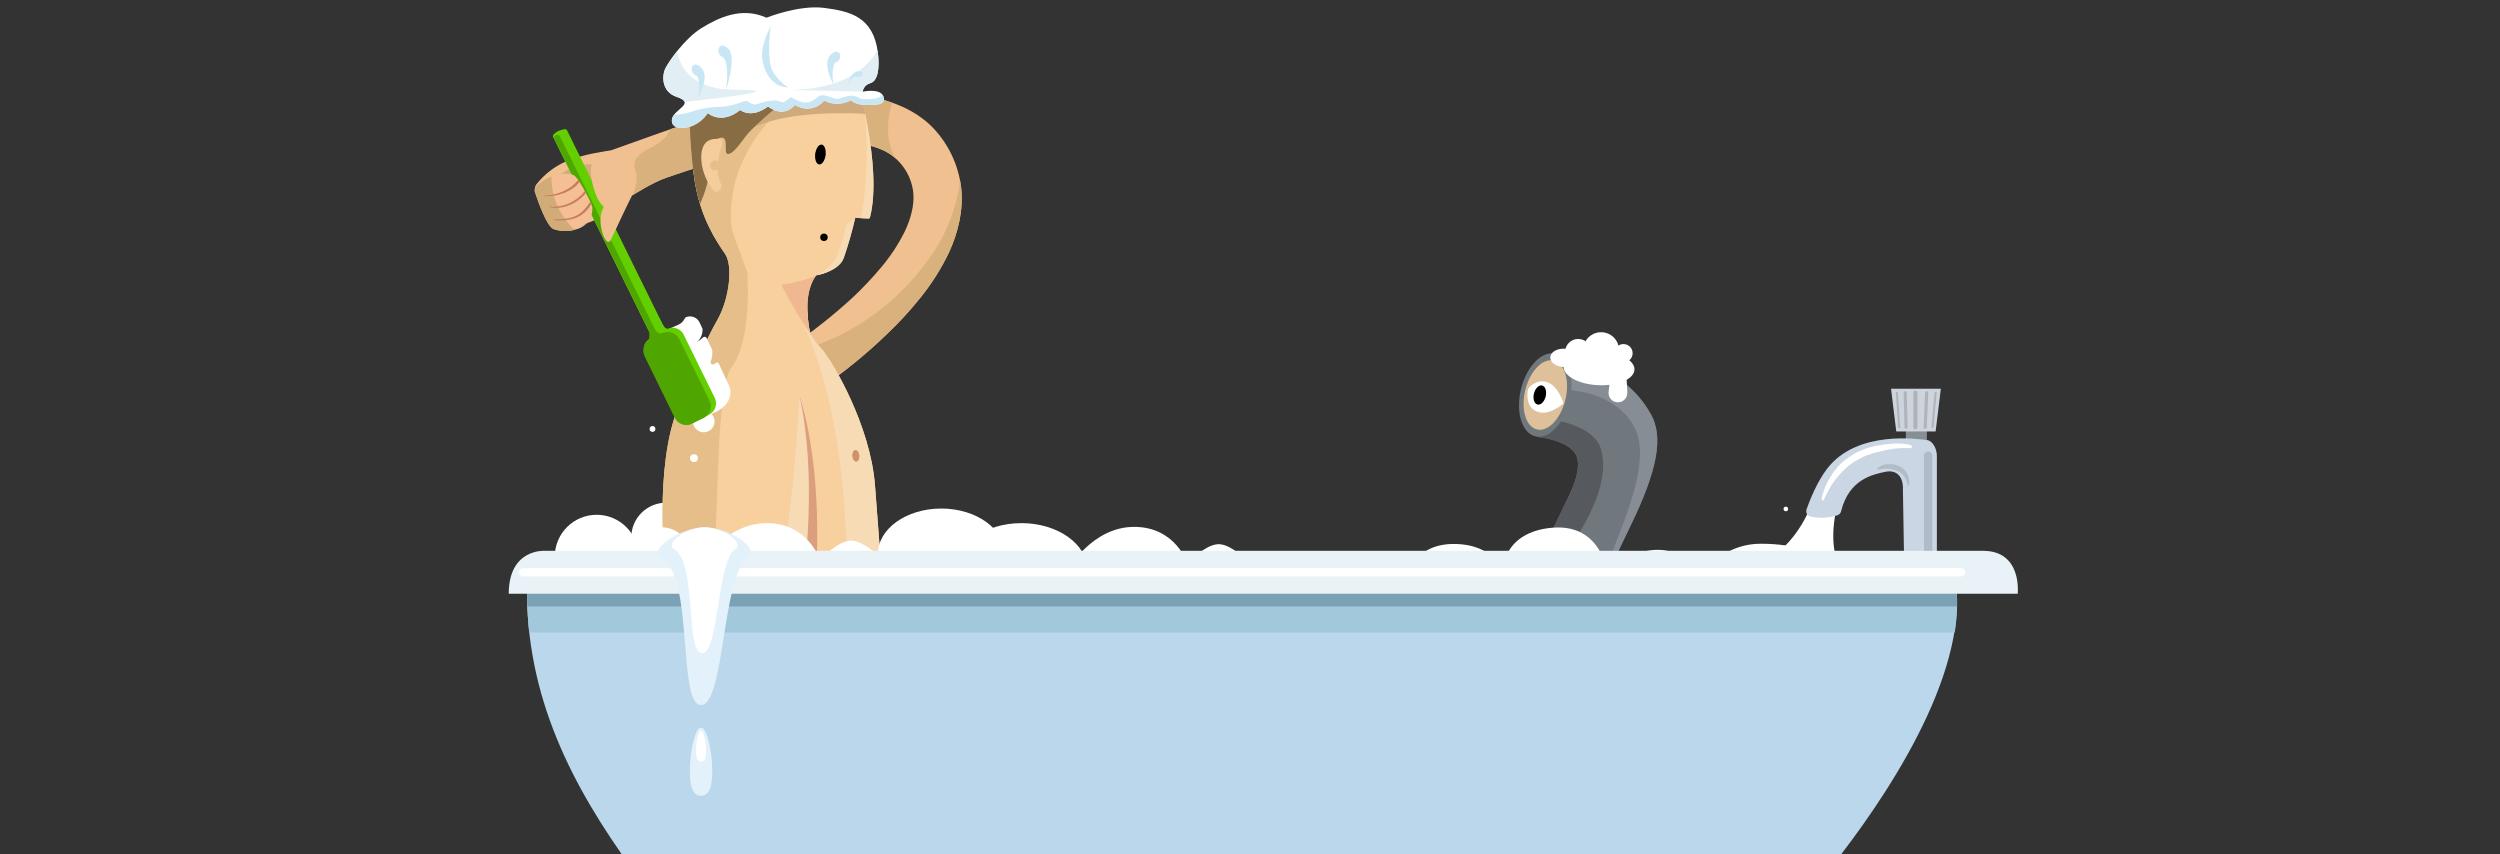 <svg xmlns="http://www.w3.org/2000/svg" xmlns:xlink="http://www.w3.org/1999/xlink" width="1200" height="410" viewBox="0 0 1200 410" preserveAspectRatio="xMidYMax">
<rect x="0" y="0" width="1200" height="410" fill="#333333" stroke="none"/>
<style>.st0{fill:#fff}.st1{clip-path:url(#SVGID_2_)}.st2{fill:#f0c090}.st3{fill:#d9b17d}.st4{fill:#d1ab78}.st5{clip-path:url(#SVGID_4_)}.st6{fill:#f7d09e}.st7{fill:#f7dbb4}.st8{fill:#f0b890}.st9{fill:#e6be8a}.st10{fill:#cfaa7c}.st11{fill:#876c44}.st12{clip-path:url(#SVGID_6_)}.st13{fill:#e1eff5}.st14{fill:#c9e6f5}.st15{fill:#db9f7e}.st16{fill:#64cf00}.st17{fill:#50a600}.st18{clip-path:url(#SVGID_8_)}.st19{fill:#f5be94}.st20{fill:#c47e59}.st21{opacity:.8;fill:#c77e57;enable-background:new}.st22{fill:#f5cd9d}.st23{clip-path:url(#SVGID_10_)}.st24{fill:#71787d}.st25{fill:#565a5e}.st26{fill:#868d94}.st27{fill:#dec19b}.st28{fill:#868e96}.st29{fill:#cad6e3}.st30{fill:#ced4db}.st31{opacity:.45;fill:none;stroke:#949da6;stroke-width:4;stroke-linecap:round;stroke-miterlimit:10;enable-background:new}.st32{fill:#bad7eb}.st33{display:none;fill:none;stroke:#fff;stroke-width:2;stroke-miterlimit:10}.st34{fill:#a1c9db}.st35{fill:#7ba1b5}.st36{fill:#e8f2f7}.st37{display:none;fill:none;stroke:#fff;stroke-miterlimit:10}.st38{fill:#e3f2fa}.st39{opacity:.45}.st40{fill:#949da6}.st41,.st42{fill:none;stroke:#fff;stroke-width:4;stroke-linecap:round;stroke-miterlimit:10}.st42{opacity:.15;stroke:#000;stroke-width:2;enable-background:new}.st43{stroke-width:1.5}.st43,.st44{opacity:.15;fill:none;stroke:#000;stroke-linecap:round;stroke-miterlimit:10;enable-background:new}</style><g id="Man"><circle class="st0" cx="319.7" cy="258" r="16.7"/><g class="bathtub-arm"><defs><path id="SVGID_1_" d="M461.4 90.4c-1.3-11.5-6.5-22.2-14.8-30.3-15.9-14.8-39.8-16.5-60.4-13.9-25 3.2-49 10.2-72.6 18.7l-1.1.4-19 6.8c-2.8.6-12.9 1.6-22.1 5.5-5.5 2.5-10.3 6.2-14 11-.8 1.1-.9 2.5-.3 3.7l8.7 17.2s12.3.5 21.9-5c5.5-3.1 10.8-6.7 15.8-10.7 0 0 9.9-6.3 16.1-8.4 23.1-8 47.1-15.3 71.6-17.2 10.7-.8 22.1-.6 32.2 3.7 8.4 3.7 14.1 11.7 15 20.8.5 5.8-1.2 12.3-4.1 18.4-3.1 6.2-6.9 12-11.4 17.3-4.2 5-8.7 9.8-13.5 14.3-9.1 8.4-18.8 16.1-29.1 23.1-.7.5-3.2 1.7-3.3 2.5s.5.8.6 1.1c.6 1.1 1.3 2.1 2 3.1l10.4 16.4c1-.6 2-1.2 2.9-1.9 11.8-8 22.9-17 33.1-26.9 5.5-5.2 10.6-10.8 15.4-16.7 5.6-6.9 10.4-14.4 14.2-22.4 4.3-9.4 6.9-20.2 5.8-30.6z"/></defs><clipPath id="SVGID_2_"><use xlink:href="#SVGID_1_" overflow="visible"/></clipPath><g class="st1"><path class="st2" d="M209.8 15.9h265.7v191H209.8z"/><path class="st3" d="M388 166.9s37.9-9.4 62.6-49.8c4.9-8.1 11.6-25.7 9.9-35.7 0 0 12.6 13.3-3.8 53.3-4.1 10-53.5 55.2-53.5 55.2l-15.2-23zM302.5 96.1s4.9-8 2.4-14.7 7.6-10.5 7.6-10.5 8.3-3.7 9.6-10.2 10.6-5.5 10.6-5.5l1 31.3-31.2 9.6zM429.5 45.3s-7.5 17.3.3 30.8c0 0-25.7-.2-26.5-1s7.1-37.1 7.1-37.1l19.1 7.3z"/></g><path class="st4" d="M267.8 85.9s1.9-3.8 8.1-5.9 13.2-.6 13.2-.6l4.5 20.9-22.8 3.4-3-17.8z"/></g><defs><path id="SVGID_3_" d="M410.7 35.7s13.1 44.2 6.9 68.6c-.1.4-.4.6-.8.6l-6.3-.3c-1.5 6.5-3.3 12.9-5.5 19.2-2.3 6.5-13.2 8.4-13.2 8.4s-4.7 5-4.2 16.9 1.6 12.4 6.9 18.5 23.3 36.7 25.5 65.4 3 39.6 3 39.6H319.3s-5.5-48.8 6.3-77.1 13.4-32.4 18.9-42.2 7.5-25.7 3.5-31.5-11.5-16.8-14.4-34.1C331 72.4 331 54.1 331 54.1s45.6-35.3 79.7-18.4z"/></defs><clipPath id="SVGID_4_"><use xlink:href="#SVGID_3_" overflow="visible"/></clipPath><g class="st5"><path class="st6" d="M291.3 3.6h155.1v292.2H291.3z"/><path class="st7" d="M377.9 142.2s28.6 34.8 28.6 135.3h27.7l-22.3-107.7-34-27.6z"/><path class="st8" d="M397.3 130.2c-7.1 3.2-14.6 5.4-22.3 6.5 0 0 13 25.2 21.6 32.9l.5.4c8.5 7.2.2-39.8.2-39.8z"/><path class="st9" d="M380.8 47.5s-31.6 21.1-29.9 59c.1 2.2.5 4.3 1.3 6.4l6 16.4c.6 1.5.8 3.2.6 4.8 0 0 2.1 30-8.1 42.9-2.4 3.1-4.1 17.8-4.2 19.2-2.1 18.5-2 44.1-3.9 78.6h-40.5l12.4-232.9 66.3-7.6v13.2z"/><path class="st10" d="M325.1 69.5s13.2-.2 41.2-10.2c19.9-7.1 51.2-4.5 51.2-4.5l-1.2-13-50.5-.5-40.7 16.8v11.4z"/><path class="st11" d="M326.3 54.9l4.7 52.7s9.5-15.1 9.5-27.2-3.4-11.8 5-14.2c5.2-1.5 1 8.5 4.3 7.7s7.3-8 10.2-10.9c18.3-18.3 23-15.4 22-26.2s-49.4-7.6-55.7 18.1z"/><path class="st7" d="M415.2 54.4s2.8 26.5-2 50.7l7.3 4.2s3.8-37.9-5.3-54.9zM391.7 132.2s7.4-3.2 10.2-9.8c1.9-4.8 3.4-9.8 4.5-14.8l4.1-3v22.7l-13 7.2-7.2-3.2"/></g><ellipse id="open_eye" transform="rotate(-82.6 393.837 74.14)" cx="393.8" cy="74.1" rx="4.8" ry="2.5"/><ellipse id="blinked_eye" transform="rotate(-82.6 393.837 74.14)" cx="393.8" cy="74.1" rx=".5" ry="2.5"/><defs><path id="SVGID_5_" d="M322.5 57.5c.4-5 12-7.8 2.3-11-7.5-2.5-7.1-10.5-5.3-13.9s9.1-14.1 17.2-19.1 19.3-10.4 31.2-5c0 0 15.7-6.3 27.8-4.7s23.6 4.1 25.7 21.7c.9 7.3-.1 13.4-3.6 14.4s-3.7 4.1-3.7 4.1 8.7-1.9 10 2.5c.8 2.9-1.1 3.9-6.6 3.9-2.1 0-6.7.1-9-2.3-4 2.2-8.8 2.3-12.9.2 0 0-5.3 7-14.1 2.1 0 0-4.8 6.7-12.9.7 0 0-7 6-13.4 1.7 0 0-7.7 7.2-15.5 1.5-1.7 2.6-4.2 4.7-7.1 6-3.6 1.6-10.5 2.1-10.1-2.8z"/></defs><clipPath id="SVGID_6_"><use xlink:href="#SVGID_5_" overflow="visible"/></clipPath><g class="st12"><path class="st0" d="M302.9-1.2H441v66H302.9z"/><path class="st13" d="M325.1 12.1s-7.5 29.7 26.1 31h2.3c36.2 0-42.5 7.7-42.5 7.7s-13.7-22.7 14.1-38.7zM425.5 7.6s2.5 34.3-45.7 35.6l34.1.8s39.4-20.4 11.6-36.4z"/><path class="st14" d="M320 54.9c3.4.4 6.9.1 10.2-.8 5.2-1.6 9.6-2.8 15.3-2.8s10.9-2.8 12.6-2.8 2.6 2.5 5.9 1.3 8.3-2.3 10.5-1 4-2 5.2-2 3.4 2.4 7.2 2.4 5.5-3.5 7.7-3.5 6 1.8 7.3 1.8 4.2-1.6 6.8-1.6 4.2 1.6 4.8 1.6 8.7.9 11-2.7l2 7.2-111.3 13.5 4.8-10.6z"/></g><path class="st15" d="M383.7 189.8s5.2 37 2 85h6s3.8-48-8-85z"/><path class="st7" d="M383.7 189.8c-1.4 28.8-4.3 57.5-8.9 85.9h11.1s6.6-47.2-2.2-85.9z"/><circle class="st0" cx="337.8" cy="202.3" r="5.2"/><g class="bathtub-brush"><path class="st16" d="M333.7 190l-4.6 2.3c-.5.3-1.2.1-1.5-.5l-62.1-126c-.2-.4-.1-.9.2-1.2.7-.8 1.6-1.4 2.5-1.8.9-.4 1.8-.6 2.8-.8.5-.1 1 .2 1.2.6l62.1 126c.2.6-.1 1.2-.6 1.4z"/><path class="st0" d="M350 185.3l-4.9-10.6c-.2-.6-.9-.8-1.4-.6-.2.1-.3.2-.5.4h-.1c-.3.5-1 .6-1.5.3s-.6-.9-.4-1.4c.6-1.7.8-3.4.7-5.2 0-.1 0-.3-.1-.4l-2.6-5.5c-.3-.6-.9-.8-1.5-.5-.1.1-.2.1-.3.2-.8.8-1.7 1.5-2.7 2.1 1.7-1.6 2.6-3.8 2.5-6.1 0-.1 0-.3-.1-.4l-1.4-3c-1.2-2.3-3.9-3.3-6.3-2.4-.3.1-.5.3-.6.5-1.9 3.6-3.6 2.9-8.8 5.8-2.9 1.7-4 5.3-2.6 8.3l15 30.4c1.2 2.5 4.2 3.5 6.7 2.3 12.7-3.7 12.2-11.7 10.9-14.2z"/><path class="st16" d="M340.3 199.1l-9.1 4.5c-2.5 1.2-4.9-.4-6.1-2.9l-15.5-31.3c-1.1-2.2-.4-4.9 1.6-6.3 4.6-2.9 4.1-12.7 5.5-9.9s2.6 5.3 4.6 4.4 5.5.3 6.7 2.7l15 30.5c1.6 3 .4 6.7-2.6 8.2 0 .1-.1.1-.1.1z"/><path class="st17" d="M329.9 191.9l-.8.4c-.5.2-1.1.1-1.4-.4-2.9-4.8-17.1-28.4-16.5-28.7s.5-3.9.4-4.2L266 66.5c-.2-.6 0-1.2.6-1.5h.1l.6-.2c.5-.2 1.1 0 1.4.5l45.6 92.6c.7 1.5 2.3 2.7 3.9 1.8s10.3 25.6 12.3 30.8c.2.6-.1 1.2-.6 1.4z"/><path class="st17" d="M312.2 162.8l5.7-2.8c3-1.5 6.7-.2 8.2 2.8l14.5 29.6c1.5 3 .2 6.7-2.8 8.2l-5.7 2.8c-3 1.5-6.7.2-8.2-2.8L309.4 171c-1.5-3.1-.2-6.7 2.8-8.2z"/><defs><path id="SVGID_7_" d="M264.7 84.7c2.9-1 9.2-2.3 11.5 0s7.9 12.9 8.1 14.7c.4 4.8-2.7 9.3-7.4 10.6-3.6 1.2-7.5 1.2-11.1 0-3.3-1.2-7.4-12.9-9-17.7-.4-1.2 0-2.5 1-3.3 2-1.8 4.4-3.3 6.9-4.3z"/></defs><clipPath id="SVGID_8_"><use xlink:href="#SVGID_7_" overflow="visible"/></clipPath><g class="st18"><path class="st19" d="M245.5 76.1H294v43.8h-48.5z"/><path class="st4" d="M264.8 81.9c-1 13.5 4.7 25.2 18.7 34.9l-27.4-2.8-6.3-21.9 15-10.2z"/><path class="st20" d="M261 93.9h.8l2.2-.2c2.2-.4 4.4-1 6.4-1.9l1.6-.8 1.5-.9 1.3-1 1.1-1 1.5-1.6.5-.6c.1-.2.5-.3.7-.2.2.1.3.5.2.7v.2l-.4.5c-.5.6-1 1.2-1.5 1.7-.8.7-1.6 1.4-2.5 2l-1.6.9-1.7.8-1.8.6-1.7.5c-1.1.3-2.1.4-3.2.5h-3.1c-.1 0-.1-.1-.1-.2h-.2zM263.6 99.1c1.1.2 2.1.2 3.2.1l1.5-.2 1.7-.3 1.7-.5 1.7-.7 1.7-.9 1.5-1c.9-.6 1.7-1.3 2.5-2.1l1.5-1.7.4-.5v-.2c.2-.2.5-.1.7.1.1.1.1.3.1.4v.2l-.4.6c-.5.6-1 1.2-1.6 1.8-.8.8-1.7 1.5-2.6 2.2l-1.6 1-1.8.9-1.9.7-1.8.5c-1.1.2-2.3.3-3.4.3s-2.2-.2-3.2-.5c-.1 0-.1 0-.1-.1v-.1h.2zM266.4 105.3c1.1 0 2.1 0 3.2-.1l3.2-.4c1.2-.2 2.4-.6 3.5-1.1l1.6-.9 1.4-1.1c.8-.7 1.5-1.5 2.2-2.3l1.3-1.8.4-.7c.2-.2.5-.3.7-.1.2.1.3.3.2.5l-.4.8c-.4.7-.8 1.4-1.3 2-.7.9-1.5 1.7-2.4 2.4l-1.6 1.1-1.8.9c-1.2.5-2.4.8-3.7 1l-3.3.3h-3.2c-.1 0-.2-.1-.2-.2v-.1c0-.1.1-.2.2-.2z"/></g><path class="st2" d="M286.6 76.8c-.4-.4-1.1-.4-1.6 0v.1c-1 1.3-2.4 4.6-.5 11.7.7 2.6 2.1 7.8 4.8 10.1.4.4.5.9.2 1.4-2.5 4.1-1 13 1.8 15.7.5.4 1.1.4 1.6-.1.1-.1.1-.1.1-.2 1.1-2.2 3.6-7.5 5.4-11.4s3.8-7.8 4.7-9.7c.2-.4.1-1-.2-1.3l-16.3-16.3z"/></g><path class="st14" d="M334.8 47.5s6.3-10.5 1.8-15-6.3 2.3-2.6 3.6c1.8.6 2.3 7.9.8 11.4zM347.8 45.3s6.3-17.5 1.8-21.9-6.5 2.1-3 3.8 2.6 14.7 1.2 18.1zM406.6 41.8s1.4-7.4 5.3-7.6 2 3.6-.3 2.7-4.3 2.8-5 4.9zM400.5 41.3s-6.3-10.5-1.8-15 6.3 2.3 2.6 3.6c-1.8.7-2.3 8-.8 11.4zM370.4 11.6s-5.2 9.5-4.6 15.9 4.5 14.4 12.4 14.4c0 0-7.2-4.6-8.4-10.8s-.3-19 .6-19.5z"/><ellipse transform="rotate(-5.101 410.786 218.777) scale(1)" class="st21" cx="410.8" cy="218.8" rx="1.7" ry="2.8"/><path class="st22" d="M346.6 67.1s-10.1-3.3-10 8.5c.1 9.3 5.9 16.5 7.1 16.5 1.5-.1 2.7-1.5 2.6-3 0-.4-.2-.8-.4-1.2-.9-2.1-1.4-4.3-1.4-6.5-1.1.7-2.6.4-3.3-.7-.7-1.1-.4-2.6.7-3.3.9-.6 2-.5 2.8.1.4-2.8 1-5.5 1.9-8.2.2-.7.2-1.5 0-2.2z"/><circle id="mouth" cx="395.5" cy="113.9" r="1.8"/></g><g class="bathtub-periscope"><defs><path id="SVGID_9_" d="M754.5 311.3L725 296.6c.2-.4 17.5-36.9 28.2-58.8 4.2-8.6 5.1-15.3 3.5-19-2.9-6.6-14.8-8.7-18.9-9.1l7-39.9c3.6.4 33.5 3.7 47.6 29 6.2 11 3.2 27-10 54.1-10.5 21.7-27.7 58.1-27.9 58.4z"/></defs><clipPath id="SVGID_10_"><use xlink:href="#SVGID_9_" overflow="visible"/></clipPath><g class="st23"><path class="st24" d="M698.2 155.5h115.9v177.7H698.2z"/><path class="st25" d="M729.9 199.9s34.7-.2 38.8 16.4-8.3 36.6-15.9 47.3c-4.8 6.8-9.9-6.6-9.9-6.6s9.5-28.5 3.9-22.9l-15.2-17.6-1.7-16.6z"/><path class="st26" d="M737.1 171.1s-2.8 13.7 19.2 16.5c14.4 1.8 26 9.8 29.6 20.8 7.1 21.7-17.2 62.2-16.3 71.4l43.7-76.4-30.5-41-46.8-7.2 1.1 15.9z"/></g><ellipse transform="rotate(-76.301 741.723 189.573)" class="st24" cx="741.7" cy="189.6" rx="20.4" ry="12"/><ellipse transform="rotate(-76.301 741.723 189.573)" class="st27" cx="741.7" cy="189.6" rx="17" ry="9.9"/><g class="bathtub-periscope__eye"><path class="st0" d="M738.9 197.9c5.5 1.3 11.6-4.3 11.6-4.3s-2.5-8.5-8-10.2-9 3.2-9 3.2-2.3 9.5 5.4 11.3z"/><ellipse transform="rotate(-76.301 739.107 189.599)" cx="739.1" cy="189.6" rx="4.7" ry="2.9"/></g><ellipse transform="matrix(.044 -.999 .999 .044 555.246 918.702)" class="st0" cx="757.9" cy="169.1" rx="6.3" ry="6.3"/><ellipse transform="matrix(.044 -.999 .999 .044 575.53 940.91)" class="st0" cx="779.6" cy="169.6" rx="4.4" ry="4.4"/><ellipse transform="matrix(.044 -.999 .999 .044 546.065 914.557)" class="st0" cx="751.1" cy="171.8" rx="4.4" ry="6.6"/><path class="bathtub-periscope__drip1 st0" d="M781.1 188.8c-.1 2.5-2.2 4.4-4.7 4.3-2.5-.1-4.4-2.2-4.3-4.7.1-2.4 3-22.2 5.4-22.1s3.7 20 3.6 22.5z"/><ellipse transform="matrix(.044 -.999 .999 .044 563.897 937.627)" class="st0" cx="772.1" cy="174" rx="8.3" ry="8.3"/><ellipse transform="matrix(.044 -.999 .999 .044 557.146 936.055)" class="st0" cx="767.9" cy="176.8" rx="8.2" ry="17"/><ellipse transform="matrix(.044 -.999 .999 .044 566.772 928.702)" class="st0" cx="768.8" cy="168.1" rx="8.6" ry="8.6"/></g><g id="Bath"><path class="st0" d="M871 238.4s-8 25.8-26.6 31.1h37.7s-4.8-8.7 0-28.1l-11.1-3z"/><path class="st28" d="M914.8 201.2h10.1v16.5h-10.1z"/><path class="st29" d="M926.9 279.8l-10.5-.8c-1.3-.1-2.3-1.2-2.3-2.5l-.7-41.3c.3-6-2.7-10-8.6-8.7s-17.3 3.5-21.1 19c-.2.9-.9 1.5-1.7 1.8-4.2 1.4-8.8 1.6-13.1.6-1.4-.4-2.2-1.8-1.8-3.2v-.1c1.5-4.3 5-13.2 9.9-19.6 14.5-19 44.8-14.1 47.8-13.8s5 4.4 4.9 7.9v58.2c0 1.4-1.1 2.5-2.5 2.5h-.3z"/><path class="st30" d="M929.1 207.1h-18.9l-2.5-20.5h23.9z"/><path class="st0" d="M874.4 239.8v-.6c.1-.4.2-1 .4-1.7s.5-1.6.9-2.6l.6-1.6.8-1.7c.6-1.2 1.3-2.4 2.1-3.6l.6-1 .7-.9c.5-.7 1-1.3 1.5-1.9 1.1-1.3 2.4-2.4 3.7-3.5l2.3-1.6 2.3-1.4c.8-.5 1.6-.9 2.4-1.2.8-.4 1.6-.7 2.4-1l2.5-.8 2.4-.6 4.6-.8 4.2-.4c2.1-.1 4.2 0 6.3.3l1.7.4.6.2c.3.2.4.6.2 1-.1.2-.3.3-.5.3h-4.8l-3.3.3-3.9.7-4.3 1-2.3.6-2.2.8c-.8.3-1.5.6-2.2.9l-2.1 1.1-2.1 1.2-1.9 1.4-1.8 1.5c-.6.5-1.1 1.1-1.7 1.6l-1.5 1.6-.7.8-.7.8c-.9 1.1-1.6 2.2-2.3 3.2l-.9 1.5-.8 1.4-1.2 2.3-.7 1.5-.2.6c-.1.3-.4.4-.6.3-.3-.1-.4-.4-.4-.6l-.1.2z"/><path class="st31" d="M925.5 218.7v52.1"/><path class="st32" d="M883.8 410c26.8-35 65.4-95.4 53.3-139.4H253.4c-3.8 54.8 16.7 98.8 45 139.4h585.4z"/><path class="st0 bathtub-water bathtub-water__3" d="M674.2 277.8s4-16.7 23.5-16.7 23.5 13 23.5 13 0-18.8 24-20.8 26.5 22.4 26.5 22.4 3.5-9.6 21-11.6 22.5 13.7 22.5 13.7 9.9-16.8 30-16.8c33.9 0 33.9 16.8 33.9 16.8H674.2z"/><circle class="st0 bathtub-water bathtub-water__2" cx="286.4" cy="267.2" r="20.1"/><circle class="st0" cx="317.5" cy="267.2" r="14.1"/><ellipse class="st0" cx="451.8" cy="265.9" rx="30.4" ry="21.8"/><ellipse class="st0 bathtub-water bathtub-water__1" cx="490.3" cy="274" rx="31.8" ry="22.9"/><circle class="st33 bathtub-bubble bathtub-bubble__3" cx="331.6" cy="224" r="8.3"/><path class="st0" d="M336.6 271.1s11.4-20 31.4-20 25.6 17.7 25.6 17.7 8.4-9.3 15-9.3 16.4 10 16.4 11.6h-88.4zM513 272.9s11.4-20 31.4-20 25.6 17.6 25.6 17.6 8.4-9.3 15-9.3 16.3 10.1 16.3 11.7H513z"/><path class="st34" d="M253.4 271.8c-.7 10.6-.5 21.2.6 31.8h684.3c1.7-11.1 1.6-21.9-1.1-31.8H253.4z"/><path class="st35" d="M253.4 272.7c-.4 6.3-.5 12.4-.3 18.4h686.3c.1-6.2-.7-12.4-2.3-18.4H253.4z"/><path class="st36" d="M244.2 285h724.3s2.3-20.6-16.6-20.6H261.2s-17-1-17 20.6z"/><circle class="st33 bathtub-bubble bathtub-bubble__2" cx="311.8" cy="207.5" r="5.4"/><circle class="st37 bathtub-bubble bathtub-bubble__1" cx="265.1" cy="242.6" r="2.7"/><circle class="st33 bathtub-bubble bathtub-bubble__4" cx="856.3" cy="246.7" r="5.4"/><g class="bathtub-periscope__drip2"><path class="st38" d="M341.9 370.3c0 9-2.4 11.7-5.4 11.7s-5.4-2.6-5.4-11.7 2.4-21 5.4-21 5.4 11.9 5.4 21z"/><path class="st0" d="M338.9 360.3c0 4.1-1.1 5.3-2.4 5.3s-2.4-1.2-2.4-5.3 1.1-9.5 2.4-9.5 2.4 5.4 2.4 9.5z"/></g><g class="st39"><path class="st40" d="M901 224.8c.9-.7 1.9-1.3 3-1.6l1.6-.4h2.9l1 .2 2 .8h.5l.4.3.8.6.8.7.7.8c.4.5.7 1 1 1.6.2.5.4 1.1.5 1.6.2.8.3 1.7.2 2.5 0 .3-.1.5-.1.7v.3c0 .2-.2.3-.3.3-.2 0-.4-.2-.4-.3v-.8l-.3-.9-.5-1.1c-.4-.9-.9-1.7-1.6-2.4l-.6-.5-.6-.5-.3-.2-.4-.2-.4-.2h-.3l-1.6-.6-1.6-.4c-1-.1-1.9-.2-2.9-.1l-2.2.3h-.8c-.2.1-.4 0-.5-.2-.1-.2 0-.4.1-.5l-.1.2z"/></g><path class="st41" d="M251 274.7h690.3"/><path class="st42" d="M919.4 188.5v16.6"/><path class="st43" d="M924.8 188.5l-.7 16.6M914.5 188.5l.4 16.6"/><path class="st44" d="M910.5 188.5l1.1 16.6M929.1 188.5l-1.5 16.6"/><circle class="st0" cx="333.1" cy="219.9" r="1.9"/><circle class="st0" cx="313.2" cy="205.9" r="1.4"/><circle class="st0" cx="857.2" cy="244.3" r="1.1"/><path class="st38" d="M358.9 267.9c-12.4 8.2-11 70.5-22.4 70.5s-3.3-61.7-18.9-70.5c-7.1-4 9.2-14.8 20.6-14.8s27.5 10.3 20.7 14.8z"/><path class="st0" d="M352.9 263.6c-8.8 5.8-7.8 49.9-15.9 49.9s-2.4-43.7-13.4-49.9c-5-2.9 6.5-10.5 14.6-10.5s19.5 7.3 14.7 10.5z"/></g>
</svg>
